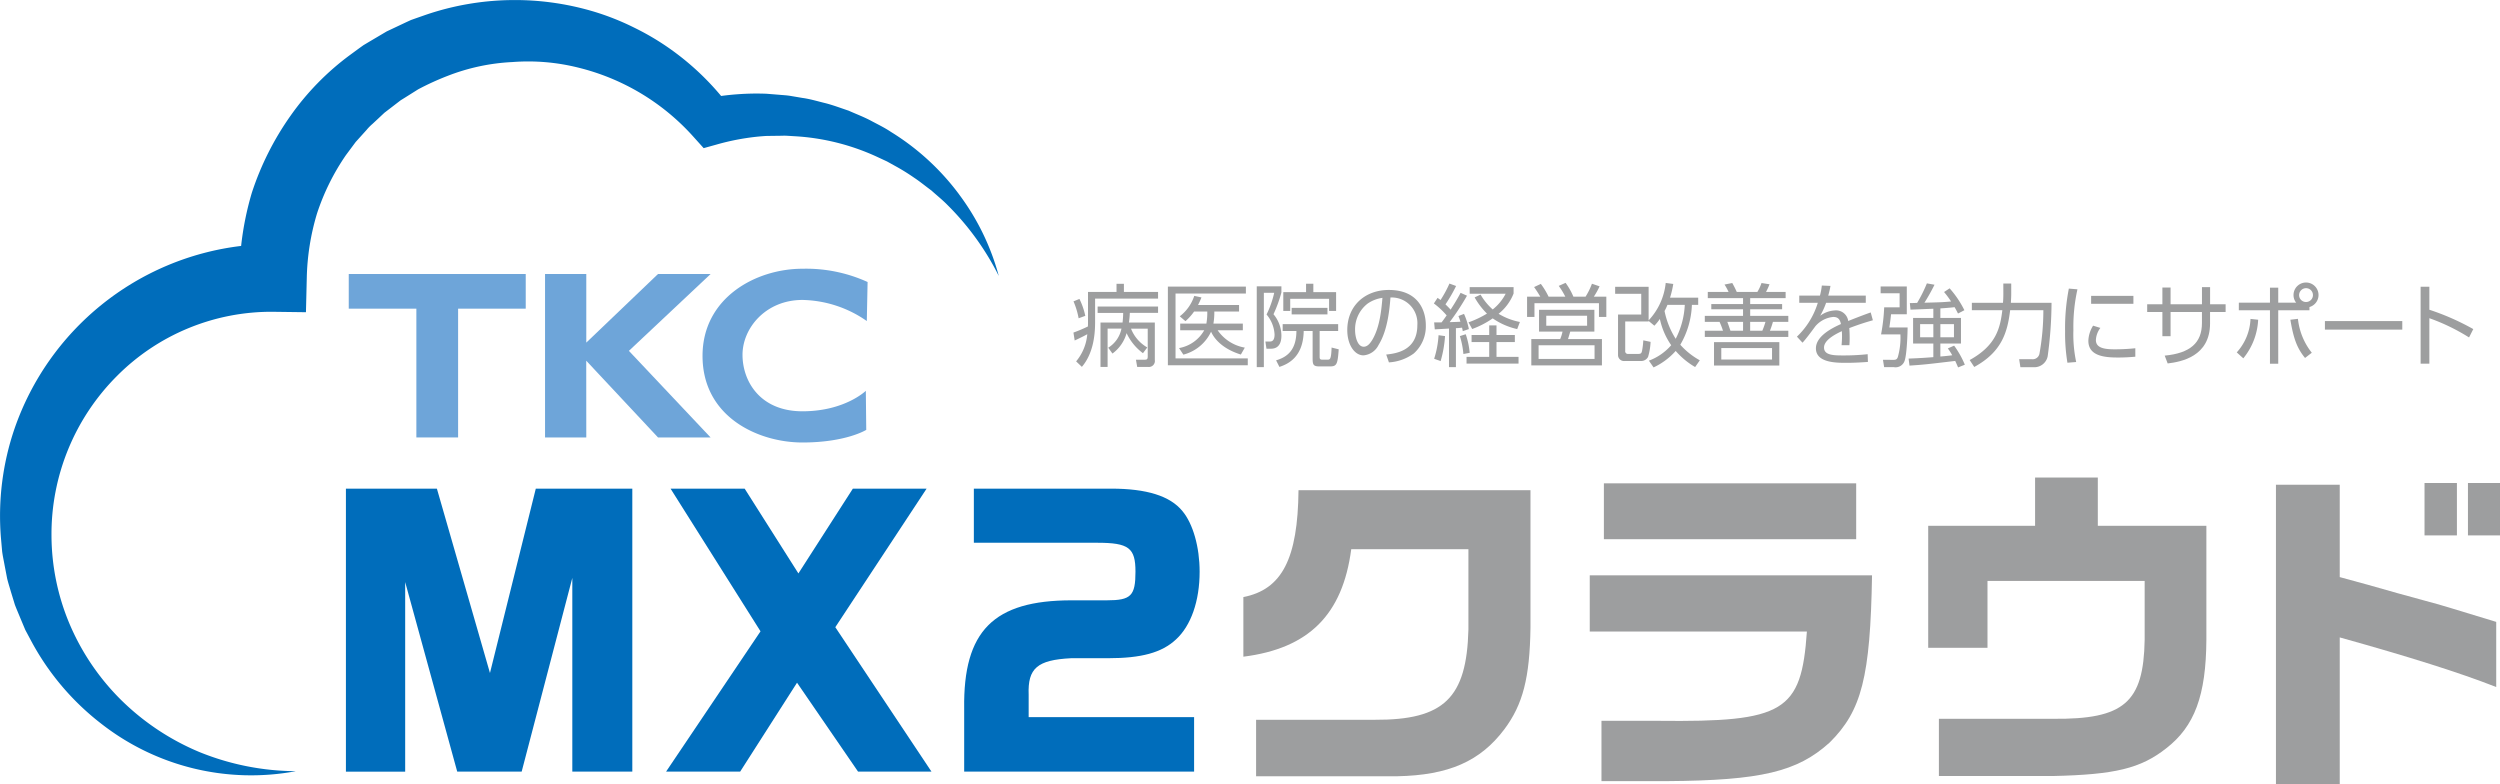 <svg xmlns="http://www.w3.org/2000/svg" xmlns:xlink="http://www.w3.org/1999/xlink" width="400" height="125.478" viewBox="0 0 400 125.478">
  <defs>
    <clipPath id="clip-path">
      <rect id="長方形_14" data-name="長方形 14" width="400" height="125.478" fill="none"/>
    </clipPath>
  </defs>
  <g id="img_mv_logo" transform="translate(0 0)">
    <g id="グループ_11" data-name="グループ 11" transform="translate(0 0)" clip-path="url(#clip-path)">
      <path id="パス_32" data-name="パス 32" d="M133.59,36h4.563v-1.3h1.182V36H144.8v1.065H134.727v3.757c0,2.362-.389,5.14-2.116,7.169l-.921-.878a7.78,7.78,0,0,0,1.785-4.348c-.245.144-1.022.547-2.015,1.008l-.2-1.267a23.491,23.491,0,0,0,2.317-.979c.014-.273.014-.561.014-.691Zm-1.5,4.217a12.421,12.421,0,0,0-.82-2.706l.95-.389a11.5,11.5,0,0,1,.936,2.706Zm12.192.676v6a.962.962,0,0,1-1.079,1.108h-1.742l-.2-1.151h1.267c.461,0,.619-.029.619-.534V41.875h-2.677a5.983,5.983,0,0,0,2.605,3.008l-.691.921a8.386,8.386,0,0,1-2.62-3.21,6.06,6.06,0,0,1-2.261,3.267l-.676-.934a4.655,4.655,0,0,0,2.116-3.053h-2.217v6.133H135.59V40.9h3.528a15.286,15.286,0,0,0,.1-1.54H135.13V38.334H144.8v1.022h-4.519a13.055,13.055,0,0,1-.144,1.54Z" transform="translate(40.49 10.707)" fill="#9d9e9f"/>
      <path id="パス_33" data-name="パス 33" d="M155.289,35.048v1.108H144.032V46.535h11.559v1.094H142.807V35.048Zm-.489,5.916v1.065h-4.031a6.674,6.674,0,0,0,4.348,2.779l-.633,1.108c-3.254-1.008-4.406-2.835-4.765-3.657a6.77,6.77,0,0,1-4.433,3.672l-.691-1.051a5.789,5.789,0,0,0,4.03-2.851H144.78V40.964h4.188a10.251,10.251,0,0,0,.144-1.929H147a8.473,8.473,0,0,1-1.382,1.54l-.907-.777a6.81,6.81,0,0,0,2.317-3.267l1.151.245a11.416,11.416,0,0,1-.547,1.209h6.565v1.051h-3.959a10.65,10.65,0,0,1-.144,1.929Z" transform="translate(44.053 10.812)" fill="#9d9e9f"/>
      <path id="パス_34" data-name="パス 34" d="M157.62,35.114v.979a21.616,21.616,0,0,1-1.267,3.483,5.345,5.345,0,0,1,1.267,3.4c0,.432,0,2.116-1.67,2.116h-.72l-.173-1.153h.748c.648,0,.72-.69.72-1.121a5.363,5.363,0,0,0-1.281-3.2,15.432,15.432,0,0,0,1.223-3.469h-1.655V48.04h-1.137V35.114Zm6.118,7.139v4.118c0,.245,0,.475.417.475h.777c.475,0,.648,0,.72-1.943l1.137.287c-.173,2.549-.36,2.736-1.511,2.736h-1.54c-1.052,0-1.123-.3-1.123-1.367v-4.3h-1.426c-.072,4.175-2.5,5.284-3.886,5.744l-.533-1.051c1.828-.533,3.24-1.684,3.253-4.694h-2.2V41.159H166.7v1.094Zm-1.008-7.558v1.34h3.641v3.008h-1.123V37.1H159.03v1.943h-1.108V36.035h3.643v-1.34Zm-3.47,3.859h5.729V39.6h-5.729Z" transform="translate(47.405 10.703)" fill="#9d9e9f"/>
      <path id="パス_35" data-name="パス 35" d="M170.974,45.791c1.484-.16,4.981-.576,4.981-4.694a4.111,4.111,0,0,0-4.3-4.434c-.13,1.671-.416,5.212-1.9,7.587a2.958,2.958,0,0,1-2.418,1.671c-1.411,0-2.591-1.671-2.591-4.046,0-3.915,2.85-6.419,6.65-6.419,4.665,0,5.917,3.224,5.917,5.657a5.805,5.805,0,0,1-1.929,4.506,7.479,7.479,0,0,1-3.974,1.425Zm-2.979-8.148a5.188,5.188,0,0,0-2,4.26c0,.979.36,2.635,1.382,2.635.6,0,1.036-.534,1.411-1.167,1.209-2.073,1.439-4.994,1.583-6.65a5.429,5.429,0,0,0-2.375.921" transform="translate(50.819 10.937)" fill="#9d9e9f"/>
      <path id="パス_36" data-name="パス 36" d="M180.632,36.616a38.462,38.462,0,0,1-2.778,4.233c.921-.029,1.367-.043,1.727-.072-.115-.389-.2-.6-.317-.907l.892-.345a11.271,11.271,0,0,1,.777,2.432l-.979.331a4.8,4.8,0,0,0-.115-.561,9.668,9.668,0,0,1-.979.086v6.234h-1.108V41.871c-.36.029-1.943.115-2.274.13l-.1-1.108h1.18c.288-.36.6-.82.82-1.123a12.469,12.469,0,0,0-2.045-1.914l.591-.892c.229.157.331.229.475.344a18.013,18.013,0,0,0,1.425-2.634l1.065.389a23.333,23.333,0,0,1-1.7,2.938c.273.273.576.561.82.849.1-.16.907-1.367,1.6-2.693Zm-5.254,10.091a15.293,15.293,0,0,0,.705-3.771l1.036.144a18.4,18.4,0,0,1-.705,4Zm4.678-.763a13.468,13.468,0,0,0-.561-2.864l.936-.3a12.572,12.572,0,0,1,.633,2.979Zm8.234-1.914h-2.936V46.4h3.526v1.081H180.56V46.4h3.628V44.03h-2.822V42.907h2.822v-1.54h1.166v1.54h2.936Zm.374-2.073a11.064,11.064,0,0,1-3.915-1.713,14.416,14.416,0,0,1-3.282,1.7l-.591-1.065a15.438,15.438,0,0,0,2.952-1.4,11.622,11.622,0,0,1-1.973-2.592l.95-.446a9.649,9.649,0,0,0,1.944,2.376,7.741,7.741,0,0,0,2.073-2.52h-5.759V35.249h7.025v1.022a7.766,7.766,0,0,1-2.4,3.24,10.337,10.337,0,0,0,3.411,1.31Z" transform="translate(54.086 10.696)" fill="#9d9e9f"/>
      <path id="パス_37" data-name="パス 37" d="M192.848,36.8a12.275,12.275,0,0,0-1.051-1.727l1.094-.489a10.94,10.94,0,0,1,1.252,2.217h1.944a11.1,11.1,0,0,0,1.022-2.074l1.223.419a12.42,12.42,0,0,1-.921,1.655h2v3.238h-1.18v-2.2H187.912v2.2H186.73V36.8h2.117c-.2-.345-.547-.907-.993-1.54l1.079-.505a12.165,12.165,0,0,1,1.238,2.045Zm4.65,5.585H193.64c-.058.188-.3,1.023-.36,1.2h5.428V47.8h-11.3V43.583h4.62a6.293,6.293,0,0,0,.374-1.2h-3.757V38.9H197.5Zm.029,2.189h-8.954v2.188h8.954Zm-1.195-4.722H189.8v1.6h6.536Z" transform="translate(57.602 10.669)" fill="#9d9e9f"/>
      <path id="パス_38" data-name="パス 38" d="M210.788,36.958v1.151h-1.009a13.577,13.577,0,0,1-1.857,6.378,11.86,11.86,0,0,0,3.123,2.49l-.748,1.079a12.287,12.287,0,0,1-3.109-2.576,10.959,10.959,0,0,1-3.541,2.634l-.75-1.079a8.735,8.735,0,0,0,3.571-2.476,11.6,11.6,0,0,1-1.814-4.2,7.527,7.527,0,0,1-.878,1.081l-.921-.764v.086h-3.744v4.694a.43.43,0,0,0,.475.5h1.585c.5,0,.547-.158.632-.489a12.59,12.59,0,0,0,.2-1.685l1.167.245a10.056,10.056,0,0,1-.4,2.4,1.258,1.258,0,0,1-1.195.662h-2.549a.957.957,0,0,1-1.065-.964V39.649h3.713v-3.31H197.5V35.216h5.356v5.369A10.272,10.272,0,0,0,205.59,34.6l1.209.16a15.393,15.393,0,0,1-.518,2.2Zm-4.924,1.151a7.719,7.719,0,0,1-.461.979,13.055,13.055,0,0,0,1.785,4.448,13.231,13.231,0,0,0,1.454-5.426Z" transform="translate(60.924 10.672)" fill="#9d9e9f"/>
      <path id="パス_39" data-name="パス 39" d="M221.395,37.026h-5.672v.95h5.11v.835h-5.11v1.051h6.1v.964h-2.463a13.451,13.451,0,0,1-.475,1.411h2.938v.993h-13.36v-.993h2.907a12.5,12.5,0,0,0-.547-1.411h-2.361v-.964h6.118V38.811H209.5v-.835h5.082v-.95h-5.643v-.993h3.326a9.505,9.505,0,0,0-.649-1.182l1.239-.245a15.791,15.791,0,0,1,.718,1.426h3.3a7.092,7.092,0,0,0,.662-1.426l1.281.2a10.045,10.045,0,0,1-.561,1.225h3.139Zm-1.009,10.782H209.935V44.066h10.451Zm-1.166-2.792H211.1v1.828h8.119Zm-4.635-4.19h-2.52c.259.691.275.763.5,1.411h2.016Zm3.08,1.411a11.192,11.192,0,0,0,.5-1.411h-2.447v1.411Z" transform="translate(64.307 10.676)" fill="#9d9e9f"/>
      <path id="パス_40" data-name="パス 40" d="M230.743,36.527v1.151h-6.349a11.767,11.767,0,0,1-.95,2.073,4.3,4.3,0,0,1,2.3-.849,1.964,1.964,0,0,1,2.188,1.685c.331-.131,2.3-.922,3.6-1.367l.345,1.252c-1.166.331-2.188.648-3.771,1.252.043.5.058,1.123.058,1.641,0,.2,0,.633-.043,1.094h-1.252c.029-.331.072-.864.072-1.382,0-.245,0-.489-.029-.864-1.108.518-2.85,1.439-2.85,2.62,0,1.267,1.6,1.267,3.181,1.267a35.453,35.453,0,0,0,3.8-.2l.043,1.238c-.82.058-2.073.144-3.44.144-1.626,0-4.881,0-4.881-2.317,0-1.957,2.578-3.253,4-3.886-.158-.849-.561-1.138-1.223-1.138a4.3,4.3,0,0,0-2.85,1.468c-.663.908-1.613,2.175-2.074,2.65l-.892-.964a12.481,12.481,0,0,0,3.339-5.413h-2.965V36.527h3.31a10.17,10.17,0,0,0,.3-1.612l1.383.058a13.493,13.493,0,0,1-.36,1.554Z" transform="translate(67.782 10.771)" fill="#9d9e9f"/>
      <path id="パス_41" data-name="パス 41" d="M234.149,35.142v4.448h-2.519c-.058.59-.115,1.065-.273,2.116h2.922c0,.59-.1,4.55-.533,5.471a1.52,1.52,0,0,1-1.67.878h-1.554l-.187-1.18,1.67.014c.417,0,.576-.1.705-.432a11.278,11.278,0,0,0,.417-3.643h-3.095a29.959,29.959,0,0,0,.5-4.332H233V36.234h-3.037V35.142Zm5.37,5.038h3.3v4.1h-3.3v2.074c.878-.072,1.5-.144,1.9-.2a9.259,9.259,0,0,0-.705-1.094l1.008-.446a14.617,14.617,0,0,1,1.713,3.051l-1.079.432c-.245-.576-.331-.763-.461-1.036-4.578.547-5.081.6-7.313.748l-.144-1.123c1.9-.072,3.038-.158,3.959-.23V44.281h-3.24v-4.1h3.24V38.711c-.576.014-3.139.13-3.657.144l-.1-1.051c.288,0,.374,0,1.166-.029a22.568,22.568,0,0,0,1.556-3.125l1.223.217a32.214,32.214,0,0,1-1.613,2.879c2.247-.058,2.966-.072,4.262-.2a14.583,14.583,0,0,0-1.123-1.511l.892-.591a15.83,15.83,0,0,1,2.36,3.5l-1.022.533c-.158-.317-.317-.633-.547-1.022-.3.043-.979.115-2.274.2Zm-1.123.993h-2.116v2.1H238.4Zm3.3,0h-2.175v2.1h2.175Z" transform="translate(70.938 10.689)" fill="#9d9e9f"/>
      <path id="パス_42" data-name="パス 42" d="M246.234,34.673H247.5V36.3c0,.331-.014.748-.058,1.454h6.507a64.493,64.493,0,0,1-.619,8.565,2.178,2.178,0,0,1-2.189,1.742h-2.173l-.2-1.281h2.073a1.1,1.1,0,0,0,1.166-.835,38.94,38.94,0,0,0,.633-7.011h-5.312c-.432,3.585-1.367,6.694-5.744,9.085l-.734-1.108c4.262-2.347,4.881-5.14,5.226-7.976H241.2v-1.18h4.981c.029-.33.058-.806.058-1.511Z" transform="translate(74.297 10.696)" fill="#9d9e9f"/>
      <path id="パス_43" data-name="パス 43" d="M254.494,35.405a27.664,27.664,0,0,0-.648,6.52,21.4,21.4,0,0,0,.446,5.111l-1.4.115a28.74,28.74,0,0,1-.374-5.025,32.942,32.942,0,0,1,.6-6.837Zm3.67,6.175a3.471,3.471,0,0,0-.718,1.944c0,1.31,1.468,1.481,3.008,1.481a31.183,31.183,0,0,0,3.3-.171v1.353c-.489.043-1.5.13-2.72.13-2.13,0-4.794-.2-4.794-2.677A4.834,4.834,0,0,1,257,41.22Zm5.284-3.857h-6.765V36.456h6.765Z" transform="translate(77.897 10.886)" fill="#9d9e9f"/>
      <path id="パス_44" data-name="パス 44" d="M275.107,37.847v1.239h-2.49v1.828c0,5.3-4.622,6.146-6.781,6.406l-.475-1.252c4.075-.39,5.959-2.044,5.959-5.212v-1.77H266.3V42.96h-1.31V39.087h-2.432V37.847h2.432V35.172h1.31v2.676h5.023V35.114h1.3v2.733Z" transform="translate(80.992 10.832)" fill="#9d9e9f"/>
      <path id="パス_45" data-name="パス 45" d="M273.51,45.724a8.476,8.476,0,0,0,2.2-5.356l1.225.131a10.542,10.542,0,0,1-2.376,6.173Zm9.5-7.961a1.938,1.938,0,0,1-.417-1.225,2,2,0,1,1,2.548,1.929v.518h-4.994v8.551h-1.324V38.985h-4.981V37.763h4.981v-2.4h1.324v2.4Zm.288,2.591a10.524,10.524,0,0,0,2.217,5.426l-1.08.835c-1.3-1.582-1.857-3.167-2.346-6.116Zm.187-3.8a1.108,1.108,0,1,0,1.108-1.107,1.118,1.118,0,0,0-1.108,1.107" transform="translate(84.371 10.659)" fill="#9d9e9f"/>
      <rect id="長方形_13" data-name="長方形 13" width="12.379" height="1.367" transform="translate(371.987 51.372)" fill="#9d9e9f"/>
      <path id="パス_46" data-name="パス 46" d="M303.74,43.177a31.907,31.907,0,0,0-6.349-3.08v7.27h-1.4V35.058h1.4v3.686a39.392,39.392,0,0,1,7.025,3.095Z" transform="translate(91.308 10.815)" fill="#9d9e9f"/>
      <path id="パス_47" data-name="パス 47" d="M153.485,31.139a39.181,39.181,0,0,0-10.934-10.033c-1.047-.707-2.188-1.244-3.3-1.846-1.123-.585-2.311-1.032-3.474-1.554-1.205-.4-2.4-.856-3.636-1.182-1.239-.293-2.47-.682-3.741-.854l-1.9-.321c-.635-.109-1.276-.131-1.917-.194L122.651,15c-.649-.027-1.3-.035-1.947-.031a43.108,43.108,0,0,0-5.326.386,42.666,42.666,0,0,0-8.215-7.572,41.644,41.644,0,0,0-5.806-3.418,41.061,41.061,0,0,0-6.294-2.494,44.127,44.127,0,0,0-26.871.476l-1.624.567-.811.288-.781.359L61.865,5.03,58.9,6.783l-.738.442-.7.5L56.075,8.743a42.491,42.491,0,0,0-9.609,9.807,46.22,46.22,0,0,0-6.175,12.3,48.2,48.2,0,0,0-1.711,8.5A43.882,43.882,0,0,0,2.33,68.571,43.136,43.136,0,0,0,.15,86.049l.194,2.19c.093.726.258,1.446.385,2.166l.413,2.155c.17.71.4,1.408.6,2.108l.639,2.091c.259.682.551,1.35.826,2.024l.841,2.007,1.025,1.918A41.4,41.4,0,0,0,16.11,115.723a38.952,38.952,0,0,0,31.236,7.666,41.5,41.5,0,0,1-15.368-3.033,39.512,39.512,0,0,1-12.615-8.374,38.048,38.048,0,0,1-8.254-12.2A36.692,36.692,0,0,1,8.239,85.676a35.78,35.78,0,0,1,10.446-25.49,34.833,34.833,0,0,1,24.974-10.3l5.293.069.133-5.5a38.4,38.4,0,0,1,1.638-10.3,36.475,36.475,0,0,1,4.625-9.336l1.561-2.1,1.756-1.947a7.743,7.743,0,0,1,.919-.934l.96-.894.959-.9,1.045-.8,1.04-.8.522-.4.559-.345,2.228-1.4a42.908,42.908,0,0,1,4.782-2.181,32.723,32.723,0,0,1,10.3-2.189,32.984,32.984,0,0,1,10.588.9A36.336,36.336,0,0,1,110.9,21.827l1.687,1.875,2.1-.584a38.072,38.072,0,0,1,6.37-1.239c.536-.054,1.076-.1,1.615-.127l1.633-.022c.544.005,1.1-.039,1.64-.007l1.64.1a36.384,36.384,0,0,1,12.8,3.295l1.531.711,1.477.818a33.291,33.291,0,0,1,2.885,1.8c.95.627,1.824,1.358,2.753,2.037.843.767,1.753,1.485,2.559,2.309a43.245,43.245,0,0,1,8.213,11.351,38.416,38.416,0,0,0-6.32-13" transform="translate(0 0)" fill="#006dbb"/>
      <path id="パス_48" data-name="パス 48" d="M42.645,33.505H70.961V39.05H60.142V59.655H53.464V39.05H42.645Z" transform="translate(13.155 10.336)" fill="#6ea5d9"/>
      <path id="パス_49" data-name="パス 49" d="M93.141,33.505H84.723L73.247,44.482V33.505h-6.6v26.15h6.6l-.008-12.279L84.723,59.655h8.41L80.065,45.8Z" transform="translate(20.559 10.336)" fill="#6ea5d9"/>
      <path id="パス_50" data-name="パス 50" d="M112.189,41.233l.126-6.249a23.751,23.751,0,0,0-10.426-2.122c-7.435,0-15.983,4.628-15.983,13.942,0,9.844,8.994,13.859,15.983,13.859S112.1,58.641,112.1,58.641l-.068-6.247s-3.36,3.275-10.139,3.275-9.591-4.8-9.591-9.042,3.687-8.773,9.591-8.773a18.546,18.546,0,0,1,10.3,3.378" transform="translate(26.5 10.137)" fill="#6ea5d9"/>
      <path id="パス_51" data-name="パス 51" d="M56.854,59.75l8.493,29.5,7.334-29.5H88.123v45.276h-9.6V74.033L70.42,105.026H60.108L51.781,74.7v30.33H42.3V59.75Z" transform="translate(13.047 18.432)" fill="#006dbb"/>
      <path id="パス_52" data-name="パス 52" d="M96.558,82.58,82.164,59.75H94.02l8.6,13.566,8.713-13.566h11.8L108.524,81.92l15.386,23.106H112.164L102.4,90.8l-9.1,14.228H81.447Z" transform="translate(25.125 18.432)" fill="#006dbb"/>
      <path id="パス_53" data-name="パス 53" d="M119.447,59.75H141.4c5.68,0,9.43,1.158,11.415,3.585,1.71,2.04,2.757,5.79,2.757,9.7,0,4.688-1.378,8.658-3.805,10.864C149.5,86,146.249,86.883,140.9,86.883H135c-5.4.276-6.948,1.6-6.783,5.845v3.585h26.47v8.713H117.9V94.934c-.166-12.408,4.687-17.315,17.205-17.315h5.625c3.861,0,4.577-.718,4.577-4.578,0-3.805-1.048-4.632-6.121-4.632H119.447Z" transform="translate(36.369 18.432)" fill="#006dbb"/>
      <path id="パス_54" data-name="パス 54" d="M152.039,77.04c6.176-1.213,8.713-6.121,8.823-17.1h37.115v22c-.111,8-1.214,12.3-4.192,16.268-3.859,5.128-8.933,7.335-17.1,7.5h-22.61V96.673h18.972c11.084.055,14.723-3.474,15-14.448V69.375H169.3c-1.379,10.478-6.783,15.882-17.261,17.205Z" transform="translate(46.9 18.492)" fill="#9d9e9f"/>
      <path id="パス_55" data-name="パス 55" d="M239.56,73.826c-.276,16.27-1.655,21.672-6.783,26.747-5.184,4.688-10.974,6.066-26.03,6.176H196.269V97.1h9.155c20.073.22,22.83-1.434,23.712-14.283H194.394V73.826Zm-2.537-5.79H196.656V59.1h40.367Z" transform="translate(59.966 18.232)" fill="#9d9e9f"/>
      <path id="パス_56" data-name="パス 56" d="M235.78,66.113h17.1V58.392h10.037v7.721h17.37V84.367c-.055,8.879-1.874,13.842-6.451,17.371-4.082,3.2-8.162,4.191-18.088,4.411H237.49V96.995h18.253c11.36.11,14.5-2.591,14.669-12.628v-9.43H245.265v10.7H235.78Z" transform="translate(72.733 18.013)" fill="#9d9e9f"/>
      <path id="パス_57" data-name="パス 57" d="M288.507,59.336V74.115l4.632,1.268c3.033.883,6.066,1.71,9.1,2.537,2.316.607,4.8,1.379,11.305,3.364V91.708c-5.9-2.317-13.786-4.8-25.036-7.941v23.492H278.3V59.336Zm18.75,8.106h-5.184V59.06h5.184Zm6.892,0h-5.128V59.06h5.128Z" transform="translate(85.851 18.219)" fill="#9d9e9f"/>
    </g>
  </g>
</svg>
